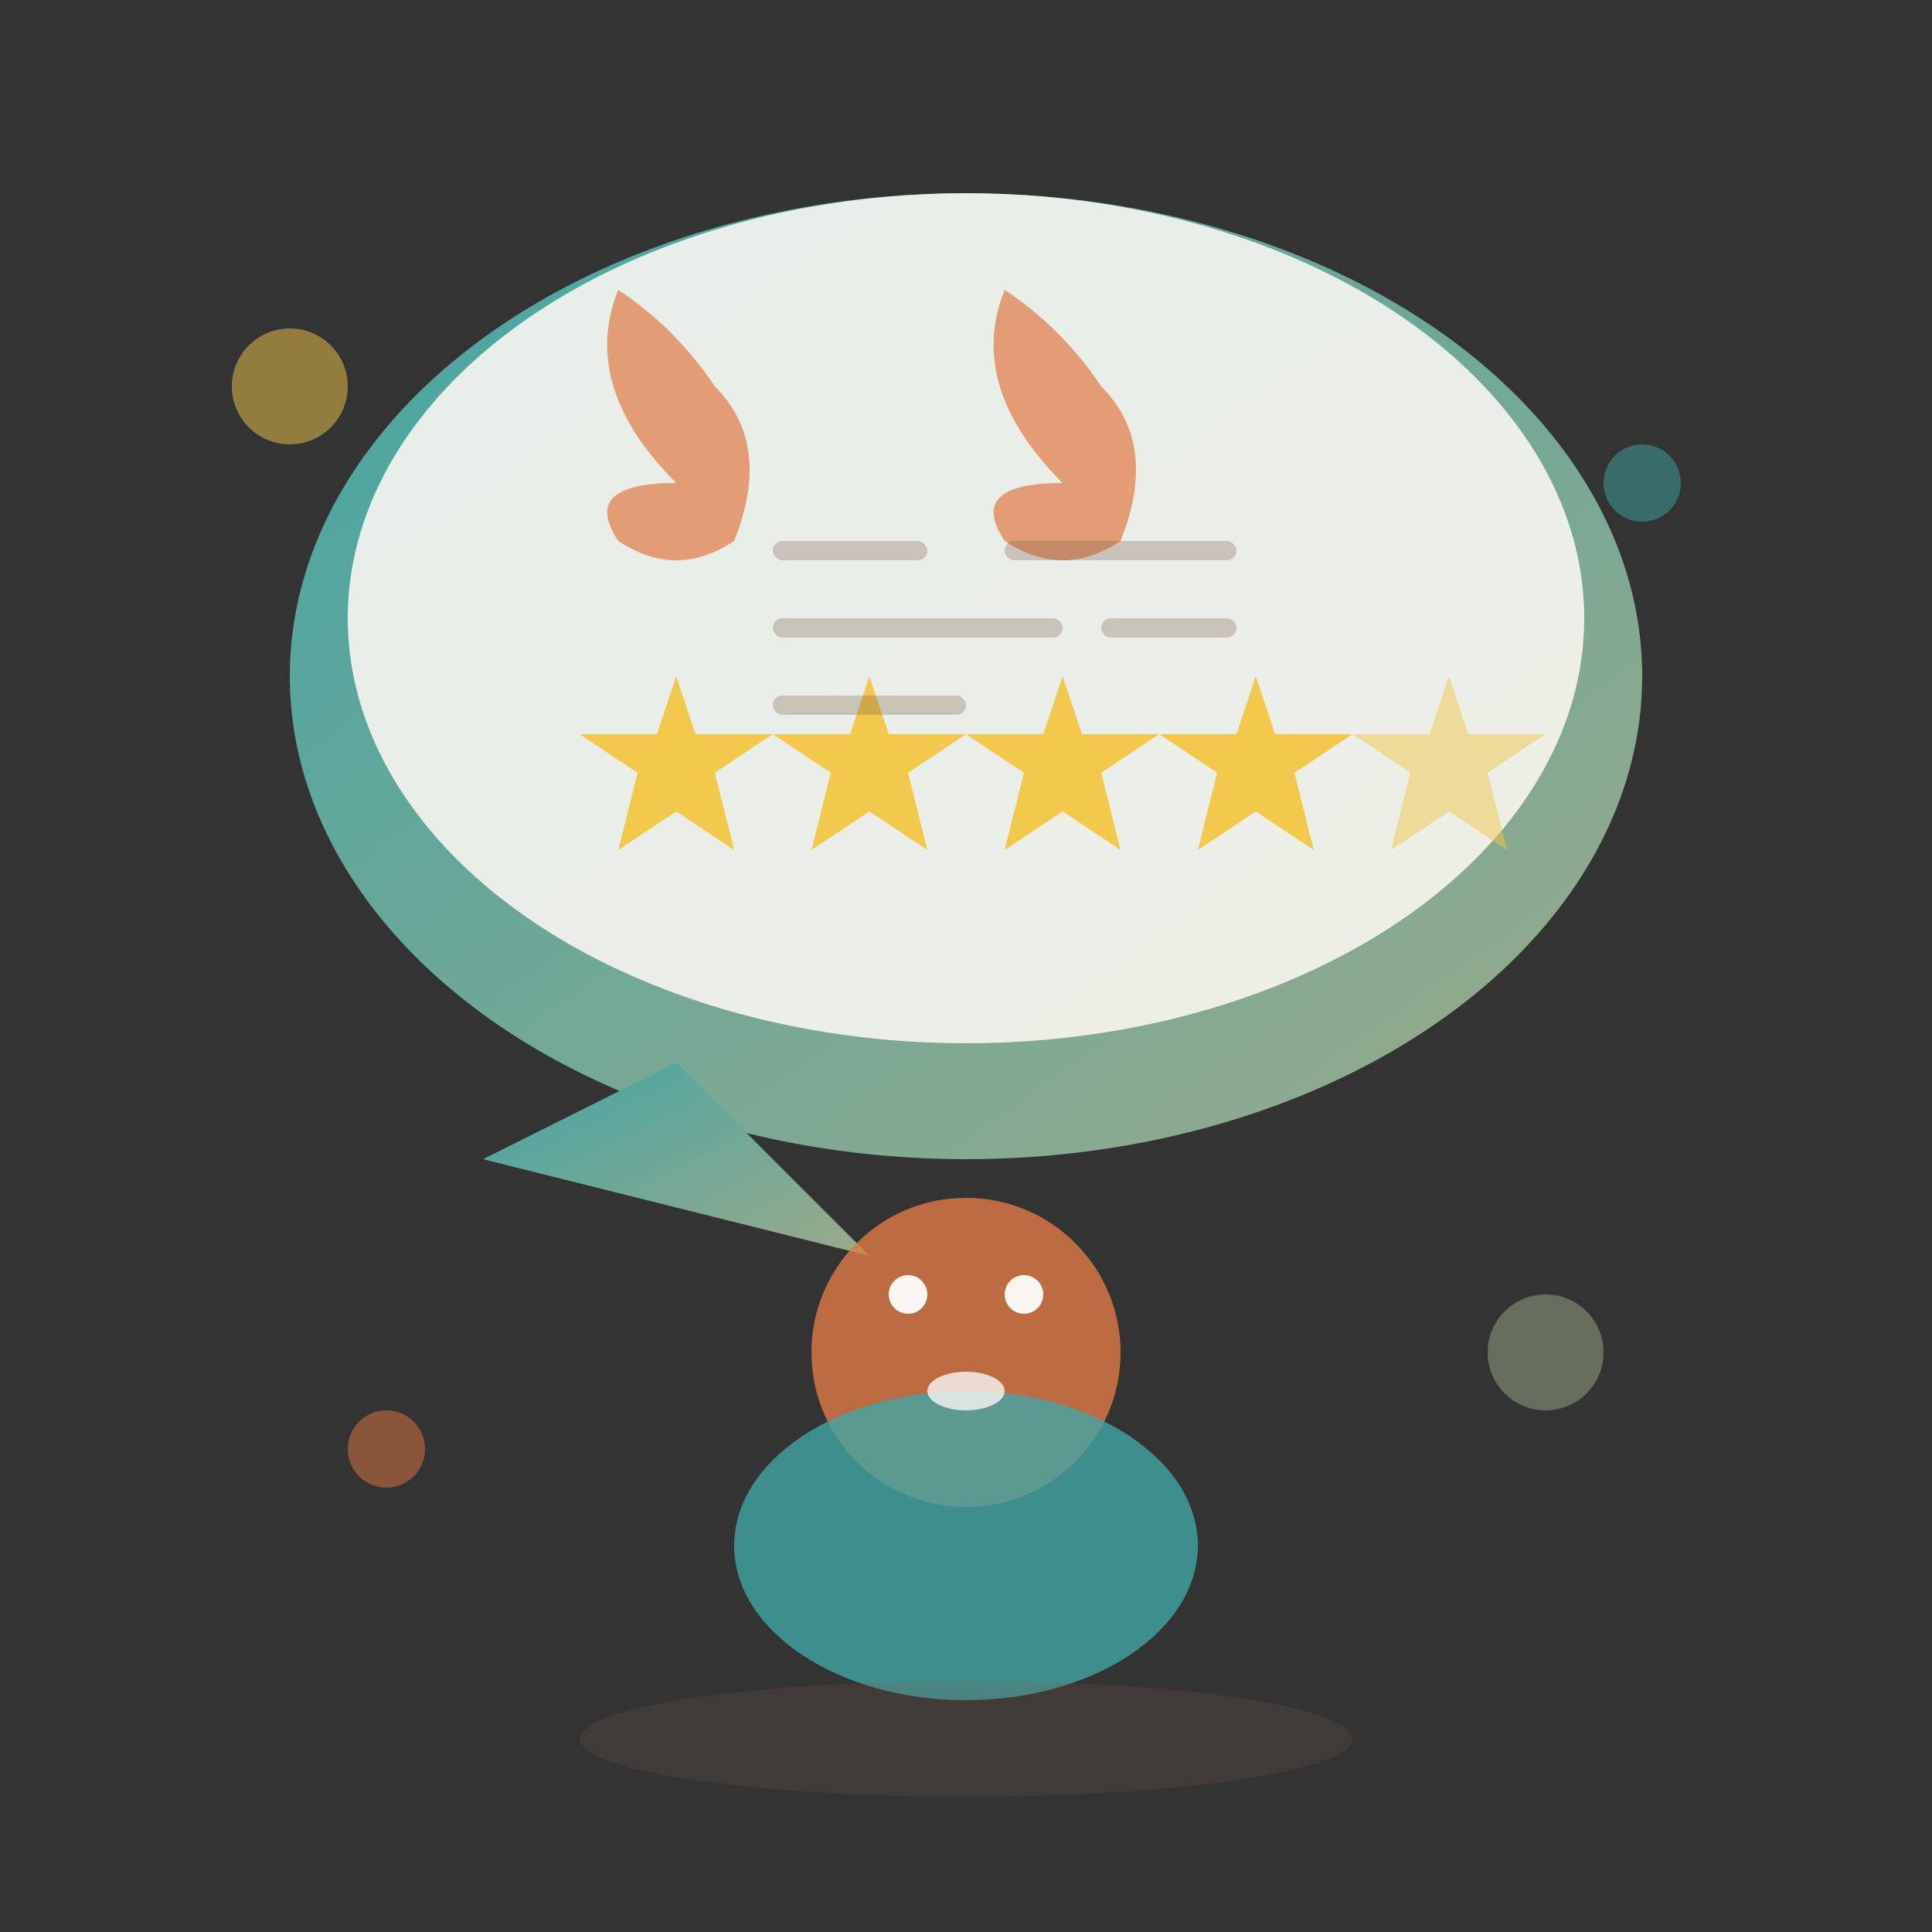 <svg xmlns="http://www.w3.org/2000/svg" viewBox="0 0 100 100" width="100" height="100">
  <rect x="0" y="0" width="100" height="100" fill="#333333" stroke="none"/>
  <defs>
    <linearGradient id="testimonialGrad" x1="0%" y1="0%" x2="100%" y2="100%">
      <stop offset="0%" style="stop-color:#42A5A5;stop-opacity:1" />
      <stop offset="100%" style="stop-color:#9CAA8A;stop-opacity:1" />
    </linearGradient>
  </defs>
  
  <!-- Speech Bubble -->
  <ellipse cx="50" cy="35" rx="35" ry="25" fill="url(#testimonialGrad)"/>
  <ellipse cx="50" cy="32" rx="32" ry="22" fill="#F9F6F1" opacity="0.9"/>
  
  <!-- Speech Bubble Tail -->
  <polygon points="35,55 45,65 25,60" fill="url(#testimonialGrad)"/>
  
  <!-- Quote Marks -->
  <g transform="translate(35, 25)">
    <path d="M0,0 Q-5,-5 -3,-10 Q0,-8 2,-5 Q5,-2 3,3 Q0,5 -3,3 Q-5,0 0,0 Z" fill="#E07A47" opacity="0.7"/>
  </g>
  
  <g transform="translate(55, 25)">
    <path d="M0,0 Q-5,-5 -3,-10 Q0,-8 2,-5 Q5,-2 3,3 Q0,5 -3,3 Q-5,0 0,0 Z" fill="#E07A47" opacity="0.7"/>
  </g>
  
  <!-- Stars Rating -->
  <g transform="translate(30, 35)">
    <polygon points="5,0 6,3 10,3 7,5 8,9 5,7 2,9 3,5 0,3 4,3" fill="#F2C94C"/>
    <polygon points="15,0 16,3 20,3 17,5 18,9 15,7 12,9 13,5 10,3 14,3" fill="#F2C94C"/>
    <polygon points="25,0 26,3 30,3 27,5 28,9 25,7 22,9 23,5 20,3 24,3" fill="#F2C94C"/>
    <polygon points="35,0 36,3 40,3 37,5 38,9 35,7 32,9 33,5 30,3 34,3" fill="#F2C94C"/>
    <polygon points="45,0 46,3 50,3 47,5 48,9 45,7 42,9 43,5 40,3 44,3" fill="#F2C94C" opacity="0.5"/>
  </g>
  
  <!-- Customer Avatar -->
  <g transform="translate(50, 75)">
    <!-- Head -->
    <circle cx="0" cy="-5" r="8" fill="#E07A47" opacity="0.8"/>
    
    <!-- Body -->
    <ellipse cx="0" cy="5" rx="12" ry="8" fill="#42A5A5" opacity="0.8"/>
    
    <!-- Face Features -->
    <circle cx="-3" cy="-8" r="1" fill="#F9F6F1"/>
    <circle cx="3" cy="-8" r="1" fill="#F9F6F1"/>
    <ellipse cx="0" cy="-3" rx="2" ry="1" fill="#F9F6F1" opacity="0.8"/>
  </g>
  
  <!-- Decorative Elements -->
  <circle cx="15" cy="20" r="3" fill="#F2C94C" opacity="0.5"/>
  <circle cx="85" cy="25" r="2" fill="#42A5A5" opacity="0.5"/>
  <circle cx="20" cy="75" r="2" fill="#E07A47" opacity="0.5"/>
  <circle cx="80" cy="70" r="3" fill="#9CAA8A" opacity="0.5"/>
  
  <!-- Positive Feedback Lines -->
  <g opacity="0.3">
    <rect x="40" y="28" width="8" height="1" rx="0.5" fill="#7A5A47"/>
    <rect x="52" y="28" width="12" height="1" rx="0.5" fill="#7A5A47"/>
    <rect x="40" y="32" width="15" height="1" rx="0.5" fill="#7A5A47"/>
    <rect x="57" y="32" width="7" height="1" rx="0.5" fill="#7A5A47"/>
    <rect x="40" y="36" width="10" height="1" rx="0.5" fill="#7A5A47"/>
  </g>
  
  <!-- Shadow -->
  <ellipse cx="50" cy="90" rx="20" ry="3" fill="#7A5A47" opacity="0.2"/>
</svg>
